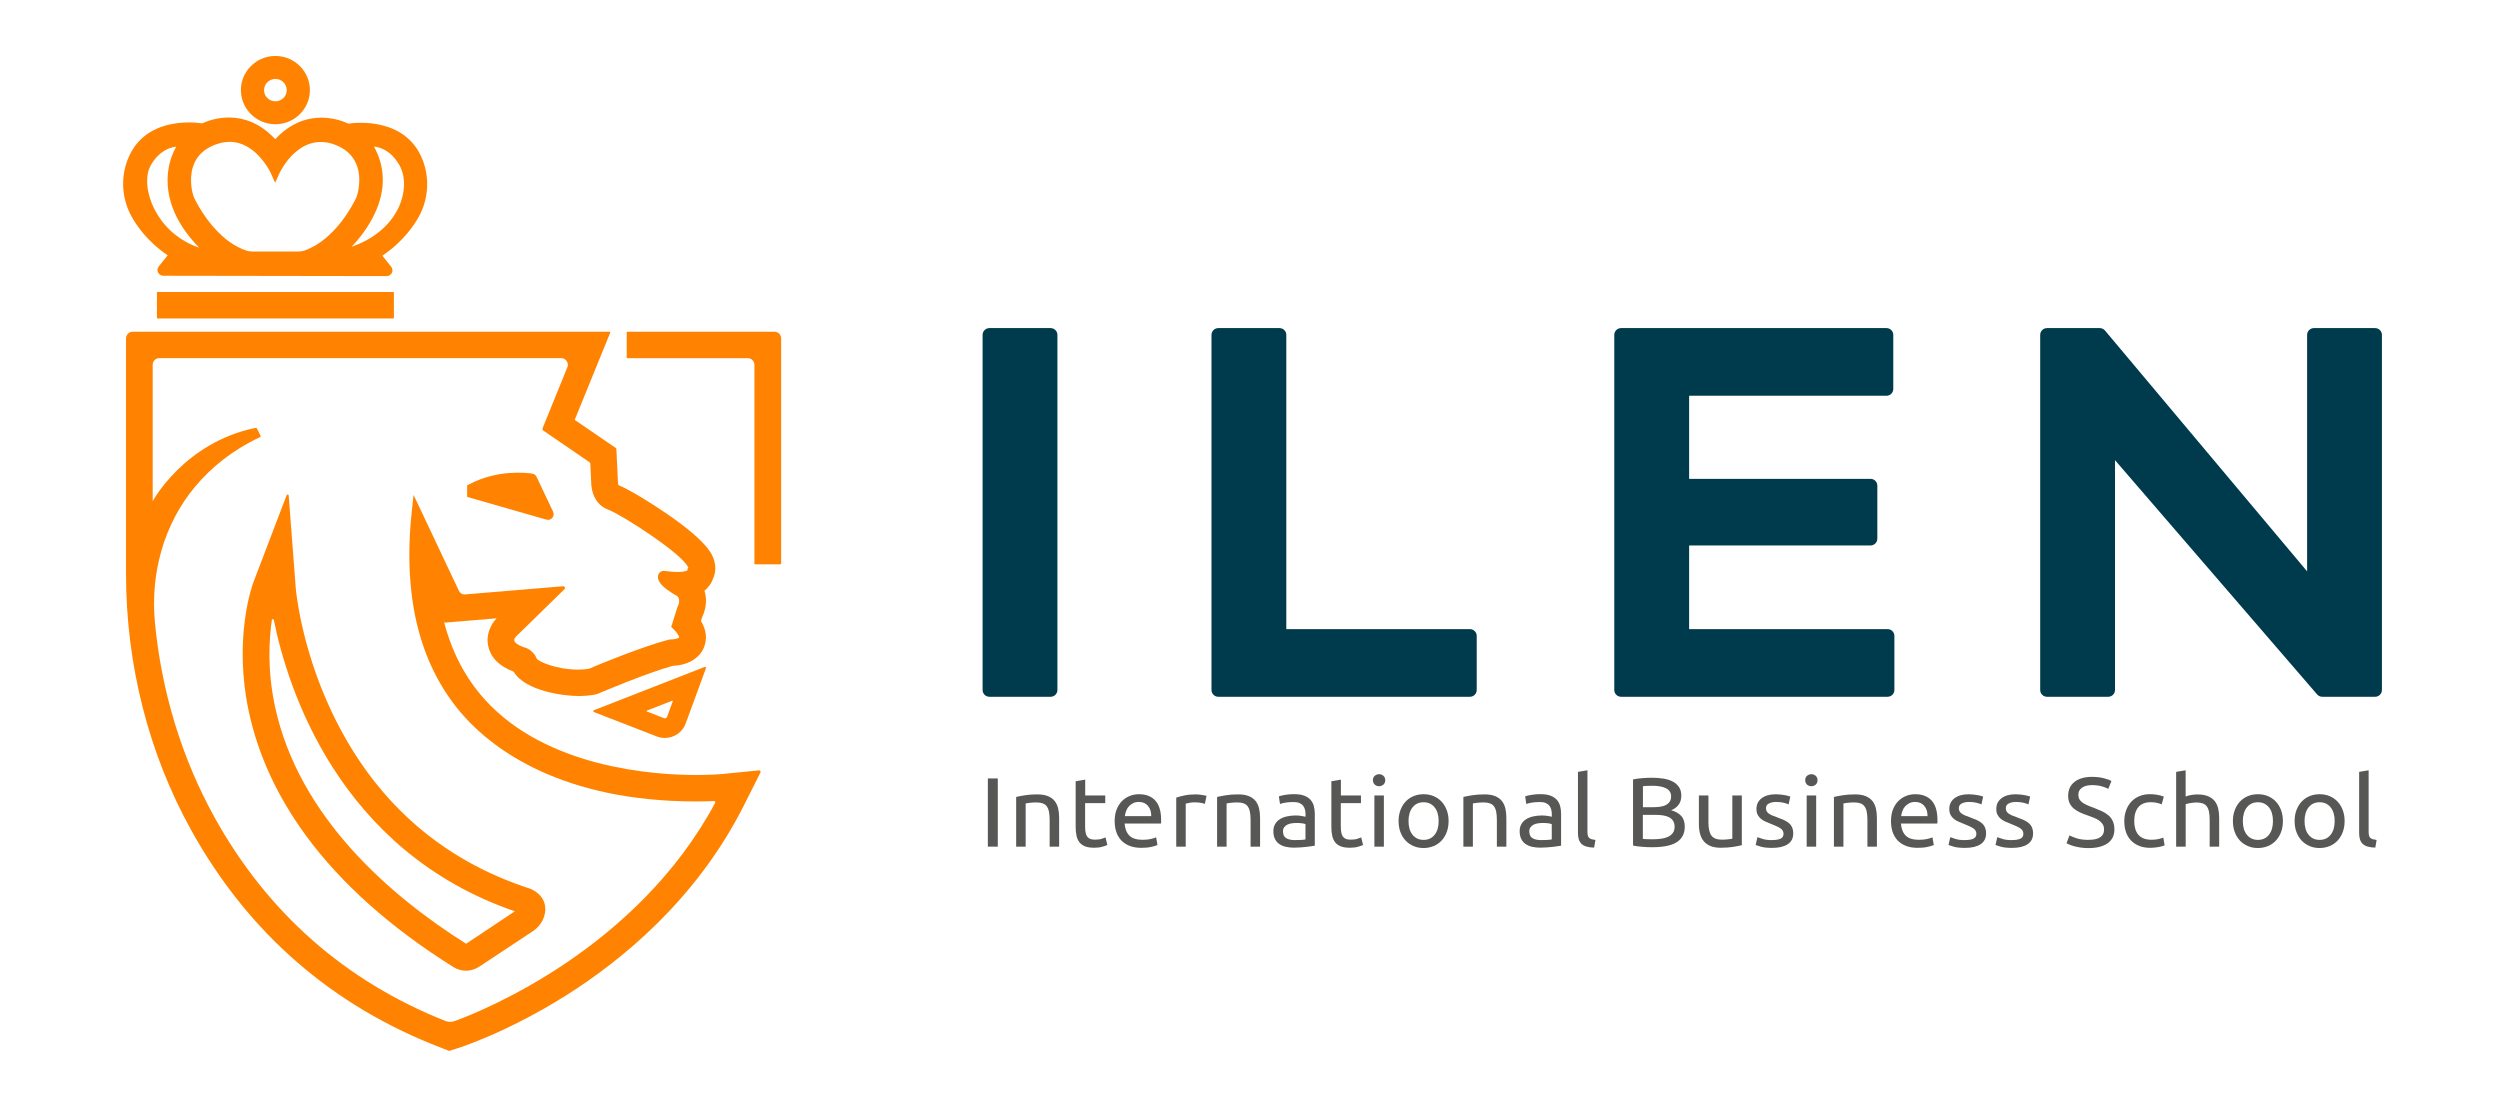 <svg xmlns="http://www.w3.org/2000/svg" id="Capa_1" viewBox="0 0 566 250"><defs><style>      .st0 {        fill: #575756;      }      .st1 {        fill: #003b4d;      }      .st2 {        fill: #ff8300;      }    </style></defs><g><g><path class="st1" d="M222.46,156.21v-80.39c0-.85.69-1.54,1.54-1.54h13.86c.85,0,1.54.69,1.54,1.54v80.39c0,.85-.69,1.54-1.54,1.54h-13.86c-.85,0-1.54-.69-1.54-1.54Z"></path><path class="st1" d="M332.79,157.75h-56.97c-.85,0-1.54-.69-1.54-1.54v-80.39c0-.85.69-1.54,1.54-1.54h13.86c.85,0,1.54.69,1.54,1.54v66.61h41.57c.85,0,1.54.69,1.54,1.54v12.24c0,.85-.69,1.54-1.54,1.54Z"></path><path class="st1" d="M427.35,157.75h-60.34c-.85,0-1.54-.69-1.54-1.54v-80.39c0-.85.69-1.54,1.54-1.54h60.09c.85,0,1.54.69,1.54,1.54v12.24c0,.85-.69,1.54-1.54,1.54h-44.68v18.81h41.07c.85,0,1.54.69,1.54,1.54v12c0,.85-.69,1.54-1.54,1.54h-41.07v18.94h44.93c.85,0,1.54.69,1.54,1.54v12.24c0,.85-.69,1.54-1.54,1.54Z"></path><path class="st1" d="M537.73,157.75h-11.96c-.45,0-.87-.19-1.17-.53l-45.76-53.04v52.03c0,.85-.69,1.54-1.54,1.54h-13.86c-.85,0-1.54-.69-1.54-1.54v-80.39c0-.85.69-1.54,1.54-1.54h11.95c.46,0,.89.2,1.18.55l45.76,54.52v-53.53c0-.85.69-1.54,1.54-1.54h13.86c.85,0,1.54.69,1.54,1.54v80.39c0,.85-.69,1.54-1.54,1.54Z"></path></g><g><path class="st0" d="M223.65,176.24h2.25v15.44h-2.25v-15.44Z"></path><path class="st0" d="M230.05,180.43c.49-.12,1.15-.24,1.97-.38s1.76-.2,2.83-.2c.96,0,1.75.13,2.39.39.63.26,1.14.62,1.52,1.09.38.47.64,1.03.8,1.68.15.65.23,1.37.23,2.16v6.51h-2.15v-6.06c0-.71-.05-1.32-.15-1.83-.1-.51-.27-.91-.5-1.23-.23-.31-.54-.54-.93-.68-.39-.14-.87-.21-1.44-.21-.23,0-.47,0-.72.02-.25.02-.48.03-.71.06-.22.02-.42.05-.6.08-.18.03-.31.05-.38.07v9.78h-2.15v-11.25Z"></path><path class="st0" d="M245.67,180.09h4.56v1.74h-4.56v5.35c0,.58.05,1.06.14,1.44.09.38.23.68.42.89.19.22.42.37.7.46.28.09.6.13.97.13.65,0,1.17-.07,1.57-.21.39-.14.67-.24.82-.3l.42,1.72c-.22.1-.59.23-1.13.39-.54.16-1.16.23-1.85.23-.82,0-1.49-.1-2.03-.3-.53-.2-.96-.5-1.29-.9-.32-.4-.55-.9-.68-1.48-.13-.59-.2-1.27-.2-2.04v-10.34l2.16-.36v3.59Z"></path><path class="st0" d="M252.36,185.91c0-1.02.15-1.92.46-2.68.31-.76.72-1.4,1.23-1.9.51-.51,1.1-.88,1.76-1.14s1.34-.38,2.04-.38c1.62,0,2.87.49,3.73,1.46.87.97,1.3,2.45,1.3,4.44v.35c0,.14,0,.27-.02.39h-8.25c.09,1.2.46,2.12,1.09,2.74.63.62,1.62.94,2.97.94.76,0,1.39-.06,1.91-.19.52-.13.91-.25,1.17-.37l.3,1.74c-.26.13-.72.27-1.38.42-.66.15-1.4.22-2.24.22-1.05,0-1.96-.15-2.72-.46-.76-.3-1.39-.72-1.89-1.26-.49-.54-.86-1.17-1.1-1.9-.24-.74-.36-1.54-.36-2.42ZM260.64,184.77c.02-.94-.23-1.7-.73-2.31-.5-.6-1.19-.9-2.07-.9-.49,0-.93.09-1.31.28s-.7.43-.96.72c-.26.3-.47.64-.61,1.03-.15.39-.24.78-.29,1.18h5.98Z"></path><path class="st0" d="M270.74,179.85c.18,0,.4.01.64.03.24.02.48.05.71.09.23.04.44.07.64.11.19.04.34.07.43.1l-.37,1.8c-.17-.06-.45-.13-.85-.21-.4-.08-.9-.12-1.52-.12-.4,0-.8.04-1.19.12s-.65.14-.78.17v9.74h-2.15v-11.1c.51-.18,1.14-.35,1.9-.5.76-.16,1.61-.23,2.55-.23Z"></path><path class="st0" d="M275.54,180.43c.49-.12,1.15-.24,1.97-.38s1.76-.2,2.83-.2c.96,0,1.75.13,2.39.39.63.26,1.14.62,1.52,1.09.38.47.64,1.03.8,1.68.15.65.23,1.37.23,2.16v6.51h-2.15v-6.06c0-.71-.05-1.32-.15-1.83-.1-.51-.27-.91-.5-1.23-.23-.31-.54-.54-.93-.68-.39-.14-.87-.21-1.44-.21-.23,0-.47,0-.72.02-.25.02-.48.03-.71.06-.22.02-.42.05-.6.08-.18.03-.31.05-.38.07v9.78h-2.15v-11.25Z"></path><path class="st0" d="M293.03,179.8c.87,0,1.6.11,2.19.32.59.21,1.07.52,1.44.91.36.39.62.86.78,1.4.15.54.23,1.14.23,1.79v7.24c-.18.03-.44.07-.77.12-.33.05-.71.1-1.12.15s-.87.09-1.36.12-.97.06-1.45.06c-.68,0-1.31-.07-1.88-.2-.57-.13-1.06-.35-1.48-.64-.42-.29-.74-.67-.97-1.15s-.35-1.05-.35-1.72.14-1.19.41-1.65c.27-.46.64-.83,1.1-1.11.46-.28,1-.49,1.62-.62.62-.13,1.27-.2,1.95-.2.22,0,.44.01.67.03.23.02.45.05.66.09.21.04.39.07.55.1.15.03.26.05.32.07v-.58c0-.34-.04-.68-.12-1.01-.08-.33-.22-.63-.42-.89-.2-.26-.48-.47-.82-.62-.35-.16-.8-.23-1.36-.23-.71,0-1.33.05-1.87.14-.53.1-.93.2-1.19.3l-.25-1.72c.28-.12.74-.23,1.39-.34.65-.11,1.35-.17,2.11-.17ZM293.22,190.19c.51,0,.96-.01,1.36-.03s.72-.06.98-.12v-3.45c-.15-.08-.41-.14-.75-.19-.35-.05-.77-.08-1.26-.08-.32,0-.67.02-1.03.07-.36.04-.69.14-1,.28-.3.14-.55.33-.75.58-.2.25-.3.57-.3.97,0,.74.25,1.26.74,1.55.49.29,1.17.43,2.02.43Z"></path><path class="st0" d="M303.56,180.09h4.56v1.74h-4.56v5.35c0,.58.05,1.06.14,1.44.09.38.23.68.42.89.19.22.42.37.7.46.28.09.6.13.97.13.65,0,1.17-.07,1.57-.21.39-.14.67-.24.82-.3l.42,1.72c-.22.1-.59.23-1.13.39-.54.16-1.16.23-1.85.23-.82,0-1.49-.1-2.03-.3-.53-.2-.96-.5-1.29-.9-.32-.4-.55-.9-.68-1.48-.13-.59-.2-1.27-.2-2.04v-10.34l2.16-.36v3.59Z"></path><path class="st0" d="M312.22,178c-.38,0-.71-.12-.98-.37-.27-.25-.41-.58-.41-.99s.13-.75.41-.99c.27-.24.6-.37.98-.37s.71.12.99.37c.27.24.41.58.41.99s-.14.75-.41.99c-.27.24-.6.37-.99.37ZM313.31,191.68h-2.15v-11.59h2.15v11.59Z"></path><path class="st0" d="M327.96,185.89c0,.92-.14,1.75-.42,2.5-.28.74-.67,1.38-1.17,1.92-.5.53-1.1.95-1.8,1.24-.69.29-1.45.44-2.27.44s-1.58-.14-2.27-.44c-.69-.29-1.29-.7-1.8-1.24-.5-.54-.89-1.17-1.17-1.92-.28-.74-.42-1.58-.42-2.5s.14-1.73.42-2.48c.28-.75.67-1.39,1.17-1.93.5-.53,1.1-.95,1.8-1.24.7-.29,1.45-.43,2.27-.43s1.58.14,2.27.43c.69.29,1.29.7,1.8,1.24.5.54.89,1.18,1.17,1.93.28.75.42,1.58.42,2.48ZM325.71,185.89c0-1.31-.3-2.34-.92-3.11-.61-.76-1.44-1.15-2.49-1.15s-1.88.38-2.49,1.15c-.61.76-.92,1.8-.92,3.11s.3,2.34.92,3.11c.61.76,1.44,1.15,2.49,1.15s1.88-.38,2.49-1.15c.61-.76.92-1.8.92-3.11Z"></path><path class="st0" d="M331.3,180.43c.49-.12,1.15-.24,1.97-.38.82-.13,1.76-.2,2.83-.2.96,0,1.75.13,2.39.39.63.26,1.14.62,1.52,1.09.38.47.64,1.03.8,1.68.15.65.23,1.37.23,2.16v6.51h-2.15v-6.06c0-.71-.05-1.32-.15-1.83-.1-.51-.27-.91-.5-1.23-.23-.31-.54-.54-.93-.68-.39-.14-.87-.21-1.44-.21-.23,0-.47,0-.72.02-.25.02-.48.03-.71.06-.22.02-.42.05-.6.08-.18.03-.31.05-.38.07v9.78h-2.15v-11.25Z"></path><path class="st0" d="M348.79,179.8c.87,0,1.6.11,2.19.32.59.21,1.07.52,1.44.91.36.39.62.86.78,1.4.15.54.23,1.14.23,1.79v7.24c-.18.03-.44.07-.77.12-.33.05-.71.1-1.12.15s-.87.09-1.36.12-.97.06-1.45.06c-.68,0-1.31-.07-1.88-.2-.57-.13-1.06-.35-1.48-.64-.42-.29-.74-.67-.97-1.15s-.35-1.05-.35-1.72.14-1.19.41-1.65c.27-.46.64-.83,1.1-1.11s1-.49,1.62-.62c.62-.13,1.27-.2,1.95-.2.22,0,.44.01.67.03.23.02.45.05.66.09.21.04.39.07.55.1.15.03.26.05.32.07v-.58c0-.34-.04-.68-.12-1.01-.08-.33-.22-.63-.42-.89-.2-.26-.48-.47-.82-.62-.35-.16-.8-.23-1.36-.23-.71,0-1.33.05-1.87.14-.53.1-.93.2-1.19.3l-.25-1.72c.28-.12.74-.23,1.39-.34.65-.11,1.35-.17,2.11-.17ZM348.98,190.19c.51,0,.96-.01,1.36-.03s.72-.06.98-.12v-3.45c-.15-.08-.41-.14-.75-.19-.35-.05-.77-.08-1.26-.08-.32,0-.67.02-1.03.07-.36.04-.69.14-1,.28-.3.14-.55.33-.75.58-.2.25-.3.57-.3.97,0,.74.25,1.26.74,1.55.49.29,1.17.43,2.02.43Z"></path><path class="st0" d="M360.91,191.9c-1.33-.03-2.27-.3-2.83-.82-.56-.52-.83-1.33-.83-2.43v-13.9l2.15-.36v13.93c0,.34.03.62.09.85s.16.4.3.53.32.23.56.3.52.12.86.17l-.3,1.74Z"></path><path class="st0" d="M374.05,191.81c-.32,0-.68,0-1.05-.02-.38-.02-.76-.04-1.14-.07-.38-.03-.75-.07-1.12-.11-.37-.05-.71-.1-1.02-.18v-14.97c.31-.07.65-.13,1.02-.18.37-.04.74-.08,1.12-.11s.75-.05,1.12-.07c.37-.02.72-.02,1.04-.02.93,0,1.8.07,2.61.2.81.13,1.51.36,2.11.68.59.32,1.06.74,1.4,1.26.34.52.51,1.16.51,1.91,0,.85-.21,1.54-.63,2.08-.42.54-.97.95-1.67,1.22.94.27,1.69.69,2.25,1.27.56.58.83,1.4.83,2.45,0,1.54-.59,2.71-1.77,3.49s-3.05,1.17-5.62,1.17ZM371.94,182.75h2.36c.56,0,1.08-.04,1.58-.11.5-.07.92-.21,1.29-.4.36-.19.65-.45.86-.76.21-.31.31-.7.31-1.18,0-.45-.11-.82-.32-1.13-.22-.3-.51-.55-.89-.73s-.82-.32-1.33-.41c-.51-.09-1.05-.13-1.62-.13s-1.02,0-1.34.02-.62.04-.88.07v4.77ZM371.94,184.48v5.44c.17.02.37.03.6.05.2.02.44.03.71.03.27,0,.58.01.94.01.66,0,1.29-.04,1.89-.12.59-.08,1.12-.23,1.56-.43.45-.21.81-.5,1.08-.87.27-.37.41-.84.41-1.4,0-.51-.1-.93-.3-1.28-.2-.35-.49-.63-.87-.84-.38-.21-.83-.36-1.36-.45-.52-.09-1.11-.13-1.76-.13h-2.9Z"></path><path class="st0" d="M394.37,191.35c-.49.12-1.15.25-1.96.38-.81.13-1.75.2-2.82.2-.93,0-1.71-.13-2.34-.39-.63-.26-1.14-.63-1.53-1.1s-.66-1.04-.83-1.68c-.17-.65-.26-1.36-.26-2.15v-6.51h2.16v6.06c0,1.41.23,2.42.69,3.03.46.61,1.24.91,2.34.91.23,0,.47,0,.72-.02.25-.02.48-.03.69-.06.22-.02.41-.04.59-.07.18-.02.3-.05.38-.08v-9.78h2.15v11.25Z"></path><path class="st0" d="M401.19,190.19c.88,0,1.53-.11,1.96-.33.42-.22.64-.58.64-1.07s-.21-.91-.62-1.2c-.42-.3-1.1-.63-2.06-1-.46-.18-.91-.36-1.33-.55-.43-.18-.79-.4-1.1-.66-.31-.25-.56-.56-.74-.91-.19-.36-.28-.8-.28-1.31,0-1.03.39-1.84,1.18-2.44.79-.6,1.86-.9,3.22-.9.34,0,.68.02,1.02.06s.66.08.95.13c.29.05.55.11.78.17.22.06.4.11.52.16l-.39,1.78c-.23-.12-.6-.24-1.09-.37-.49-.13-1.09-.19-1.78-.19-.6,0-1.13.12-1.58.34-.45.23-.67.59-.67,1.08,0,.25.05.48.15.67.1.19.25.37.46.52s.47.3.78.44c.31.13.68.27,1.11.42.57.21,1.08.41,1.53.61.45.2.83.43,1.15.7.32.27.56.59.73.97.17.38.26.84.26,1.39,0,1.07-.41,1.88-1.24,2.43-.83.55-2.01.83-3.53.83-1.07,0-1.9-.09-2.5-.26-.6-.17-1.01-.3-1.23-.39l.39-1.78c.25.09.64.22,1.18.4.54.18,1.26.27,2.16.27Z"></path><path class="st0" d="M410.09,178c-.38,0-.71-.12-.98-.37-.27-.25-.41-.58-.41-.99s.13-.75.41-.99c.27-.24.6-.37.98-.37s.71.12.99.37c.27.24.41.58.41.99s-.14.75-.41.99c-.27.24-.6.37-.99.37ZM411.18,191.68h-2.15v-11.59h2.15v11.59Z"></path><path class="st0" d="M415.19,180.43c.49-.12,1.15-.24,1.97-.38s1.76-.2,2.83-.2c.96,0,1.75.13,2.39.39.63.26,1.14.62,1.52,1.09.38.47.64,1.03.8,1.68.15.65.23,1.37.23,2.16v6.51h-2.15v-6.06c0-.71-.05-1.32-.15-1.83-.1-.51-.27-.91-.5-1.23-.23-.31-.54-.54-.93-.68-.39-.14-.87-.21-1.44-.21-.23,0-.47,0-.72.02-.25.02-.48.03-.71.06-.22.02-.42.05-.6.08-.18.03-.31.05-.38.07v9.78h-2.15v-11.25Z"></path><path class="st0" d="M428.12,185.91c0-1.02.15-1.92.46-2.68.31-.76.72-1.4,1.23-1.9.51-.51,1.1-.88,1.76-1.14s1.34-.38,2.04-.38c1.62,0,2.87.49,3.73,1.46.87.97,1.3,2.45,1.3,4.44v.35c0,.14,0,.27-.02.39h-8.25c.09,1.2.46,2.12,1.09,2.74.63.62,1.62.94,2.97.94.76,0,1.39-.06,1.91-.19.52-.13.91-.25,1.17-.37l.3,1.74c-.26.13-.72.27-1.38.42-.66.15-1.4.22-2.24.22-1.05,0-1.96-.15-2.72-.46-.76-.3-1.39-.72-1.89-1.26-.49-.54-.86-1.17-1.1-1.9-.24-.74-.36-1.54-.36-2.42ZM436.39,184.77c.02-.94-.23-1.7-.73-2.31-.5-.6-1.19-.9-2.07-.9-.49,0-.93.09-1.31.28s-.7.43-.96.72c-.26.3-.47.64-.61,1.03-.15.39-.24.78-.29,1.18h5.98Z"></path><path class="st0" d="M444.85,190.19c.88,0,1.53-.11,1.96-.33.42-.22.64-.58.64-1.07s-.21-.91-.62-1.2c-.42-.3-1.1-.63-2.06-1-.46-.18-.91-.36-1.33-.55-.43-.18-.79-.4-1.1-.66-.31-.25-.56-.56-.74-.91-.19-.36-.28-.8-.28-1.31,0-1.03.39-1.84,1.18-2.44.79-.6,1.86-.9,3.22-.9.34,0,.68.02,1.02.06s.66.08.95.13c.29.05.55.11.78.17.22.06.4.11.52.16l-.39,1.78c-.23-.12-.6-.24-1.09-.37-.49-.13-1.09-.19-1.78-.19-.6,0-1.13.12-1.58.34-.45.23-.67.59-.67,1.08,0,.25.05.48.15.67.1.19.25.37.46.52s.47.3.78.44c.31.13.68.27,1.11.42.57.21,1.08.41,1.53.61s.83.43,1.15.7.56.59.73.97c.17.38.26.84.26,1.39,0,1.07-.41,1.88-1.24,2.43-.83.55-2.01.83-3.53.83-1.07,0-1.9-.09-2.5-.26-.6-.17-1.01-.3-1.23-.39l.39-1.78c.25.09.64.22,1.18.4.54.18,1.26.27,2.16.27Z"></path><path class="st0" d="M455.49,190.19c.88,0,1.53-.11,1.96-.33.42-.22.64-.58.64-1.07s-.21-.91-.62-1.2c-.42-.3-1.1-.63-2.06-1-.46-.18-.91-.36-1.33-.55-.43-.18-.79-.4-1.1-.66-.31-.25-.56-.56-.74-.91-.19-.36-.28-.8-.28-1.31,0-1.03.39-1.84,1.18-2.44.79-.6,1.86-.9,3.22-.9.34,0,.68.02,1.02.06s.66.08.95.13c.29.05.55.11.78.17.22.06.4.11.52.16l-.39,1.78c-.23-.12-.6-.24-1.09-.37-.49-.13-1.09-.19-1.78-.19-.6,0-1.13.12-1.58.34-.45.23-.67.59-.67,1.08,0,.25.05.48.15.67.1.19.25.37.46.52s.47.3.78.44c.31.13.68.27,1.11.42.57.21,1.08.41,1.53.61s.83.43,1.15.7.56.59.73.97c.17.38.26.84.26,1.39,0,1.07-.41,1.88-1.24,2.43-.83.55-2.01.83-3.53.83-1.07,0-1.9-.09-2.5-.26-.6-.17-1.01-.3-1.23-.39l.39-1.78c.25.09.64.22,1.18.4.54.18,1.26.27,2.16.27Z"></path><path class="st0" d="M472.84,190.14c2.35,0,3.52-.77,3.52-2.32,0-.48-.1-.88-.31-1.21-.21-.33-.49-.62-.85-.87-.36-.24-.76-.46-1.22-.63-.46-.18-.94-.36-1.45-.54-.59-.19-1.14-.41-1.67-.66-.53-.25-.98-.54-1.37-.87-.39-.33-.69-.73-.92-1.19-.22-.46-.34-1.02-.34-1.67,0-1.35.48-2.41,1.44-3.16.96-.76,2.28-1.14,3.96-1.14.97,0,1.86.1,2.65.3.8.2,1.38.42,1.75.66l-.72,1.76c-.32-.19-.81-.38-1.45-.57-.64-.18-1.39-.28-2.24-.28-.43,0-.83.05-1.21.13-.37.09-.69.22-.97.4-.28.18-.5.41-.66.68-.16.27-.24.6-.24.97,0,.42.08.76.25,1.05.17.28.41.53.72.75.31.22.67.41,1.08.59.41.18.86.36,1.36.53.69.27,1.33.54,1.91.8.58.27,1.08.59,1.51.96.43.37.75.81.98,1.33.23.51.35,1.13.35,1.86,0,1.35-.51,2.39-1.54,3.12-1.03.73-2.48,1.09-4.34,1.09-.63,0-1.22-.04-1.75-.12-.53-.08-1.01-.18-1.42-.29-.42-.11-.78-.23-1.08-.36-.3-.13-.54-.23-.71-.32l.67-1.78c.36.19.9.41,1.62.65.73.24,1.62.36,2.67.36Z"></path><path class="st0" d="M486.84,191.95c-.97,0-1.83-.15-2.56-.45-.73-.3-1.35-.71-1.85-1.25-.5-.53-.88-1.17-1.12-1.9-.25-.73-.37-1.55-.37-2.44s.14-1.71.41-2.45c.27-.74.65-1.39,1.15-1.93.49-.54,1.1-.96,1.82-1.27.72-.3,1.52-.46,2.4-.46.54,0,1.08.04,1.62.13.54.09,1.06.23,1.55.42l-.49,1.76c-.32-.15-.7-.27-1.12-.36s-.88-.13-1.36-.13c-1.21,0-2.13.36-2.77,1.09-.64.73-.96,1.79-.96,3.19,0,.62.07,1.2.22,1.72.15.52.38.97.69,1.34s.72.66,1.22.86c.49.2,1.1.3,1.81.3.57,0,1.09-.05,1.55-.16s.83-.22,1.09-.33l.3,1.74c-.12.07-.3.14-.53.21-.23.07-.49.13-.79.18-.29.05-.61.1-.94.13-.33.04-.65.06-.96.06Z"></path><path class="st0" d="M492.68,191.68v-16.93l2.15-.36v5.93c.4-.15.83-.26,1.29-.34.46-.08.91-.12,1.36-.12.96,0,1.75.13,2.39.39.63.26,1.14.62,1.52,1.09.38.47.64,1.03.8,1.68.15.65.23,1.37.23,2.16v6.51h-2.15v-6.06c0-.71-.05-1.32-.15-1.83-.1-.51-.27-.91-.5-1.23-.23-.31-.54-.54-.93-.68-.39-.14-.87-.21-1.44-.21-.23,0-.47.02-.72.05-.25.03-.48.06-.71.1-.22.04-.42.08-.6.12-.18.04-.31.08-.38.11v9.63h-2.15Z"></path><path class="st0" d="M516.85,185.89c0,.92-.14,1.75-.42,2.5s-.67,1.38-1.17,1.92c-.5.53-1.1.95-1.8,1.24-.69.29-1.45.44-2.27.44s-1.58-.14-2.27-.44c-.69-.29-1.29-.7-1.8-1.24-.5-.54-.89-1.17-1.17-1.92s-.42-1.58-.42-2.5.14-1.73.42-2.48c.28-.75.67-1.39,1.17-1.93.5-.53,1.1-.95,1.8-1.24.7-.29,1.45-.43,2.27-.43s1.58.14,2.27.43c.69.29,1.29.7,1.8,1.24.5.54.89,1.18,1.17,1.93s.42,1.58.42,2.48ZM514.6,185.89c0-1.31-.3-2.34-.92-3.11-.61-.76-1.44-1.15-2.49-1.15s-1.88.38-2.49,1.15c-.61.76-.92,1.8-.92,3.11s.3,2.34.92,3.11c.61.76,1.44,1.15,2.49,1.15s1.88-.38,2.49-1.15c.61-.76.92-1.8.92-3.11Z"></path><path class="st0" d="M530.82,185.89c0,.92-.14,1.75-.42,2.5s-.67,1.38-1.17,1.92c-.5.53-1.1.95-1.8,1.24-.69.29-1.45.44-2.27.44s-1.58-.14-2.27-.44c-.69-.29-1.29-.7-1.8-1.24-.5-.54-.89-1.17-1.17-1.92-.28-.74-.42-1.58-.42-2.5s.14-1.73.42-2.48c.28-.75.67-1.39,1.17-1.93.5-.53,1.1-.95,1.8-1.24.7-.29,1.45-.43,2.27-.43s1.58.14,2.27.43c.69.29,1.29.7,1.8,1.24.5.54.89,1.18,1.17,1.93.28.75.42,1.58.42,2.48ZM528.57,185.89c0-1.31-.3-2.34-.92-3.11-.61-.76-1.44-1.15-2.49-1.15s-1.88.38-2.49,1.15c-.61.76-.92,1.8-.92,3.11s.3,2.34.92,3.11c.61.76,1.44,1.15,2.49,1.15s1.88-.38,2.49-1.15c.61-.76.92-1.8.92-3.11Z"></path><path class="st0" d="M537.77,191.9c-1.33-.03-2.27-.3-2.83-.82-.56-.52-.83-1.33-.83-2.43v-13.9l2.15-.36v13.93c0,.34.03.62.09.85s.16.4.3.53.32.23.56.3.52.12.86.17l-.3,1.74Z"></path></g></g><g><path class="st2" d="M141.89,75.24v5.72c0,.07.06.13.13.13h27.27c.83,0,1.51.68,1.51,1.51v45.01c0,.09.07.16.16.16h5.73c.09,0,.16-.07.16-.16v-51c0-.83-.68-1.51-1.51-1.51h-33.31c-.07,0-.13.06-.13.13Z"></path><path class="st2" d="M138.04,75.1H30.04c-.83,0-1.51.68-1.51,1.51v53.26c0,20.6,5.11,40.71,14.79,58.14,12.91,23.26,32.01,39.85,56.77,49.29l1.61.62,1.65-.51c.46-.14,11.36-3.58,24.8-12.04,12.44-7.83,29.53-21.65,40.28-43.05l3.74-7.43c.12-.23-.07-.5-.33-.48l-8.34.83c-.41.04-2.62.22-5.9.22-9.71,0-33.81-1.66-47.77-17.01-4.43-4.87-7.57-10.86-9.35-17.84l.17.36,11.78-.98c-1.32,1.37-2.47,3.69-1.89,6.32.57,2.59,2.5,4.53,5.75,5.76,2.66,4.49,11.65,5.51,14.61,5.51,1.27,0,2.49-.1,3.64-.3l.67-.15.42-.18c.43-.18,10.65-4.53,16.66-6.2,3.49-.15,6.08-1.69,7.1-4.22.76-1.88.52-3.93-.69-5.94l.23-.78c.97-2.02,1.17-4.17.56-6.08.25-.2.48-.42.69-.65.58-.62,1.02-1.37,1.24-2.04.55-1.19.67-2.51.34-3.84-.33-1.34-1.02-4.13-10.61-10.76-3.7-2.55-8.8-5.69-11.12-6.59-.04-.1-.11-.29-.13-.52v-.23s-.35-7.42-.35-7.42c0-.11-.06-.21-.15-.27l-9.19-6.28c-.06-.04-.08-.12-.05-.18l8.01-19.67c.04-.09-.03-.19-.12-.19ZM122.94,97.44l10.51,7.19c.12.08.2.22.2.37l.2,4.21c0,.19-.08,4.72,3.86,6.18,2.95,1.09,17.09,10.15,18.14,13.18l-.21.19.04.32c-.16.12-.73.42-2.26.42-.81,0-1.81-.09-3.12-.26-.65,0-1.22.47-1.32,1.1-.23,1.37,1.17,2.84,4.35,4.62.04.03.97.77-.02,2.65l-1.35,4.34.5.46c.8.75,1.35,1.68,1.32,1.9-.1.17-.92.48-2.18.48l-.19.03c-5.82,1.51-16.41,5.82-18.01,6.58-.77.13-1.61.2-2.5.2-4.97,0-9.12-1.87-9.38-2.5-.73-1.74-2.23-2.43-2.87-2.54-1.27-.45-2.1-1.01-2.21-1.51-.1-.44.36-.92.38-.93l10.96-10.71c.27-.26.06-.71-.31-.68l-22.21,1.85c-.56.05-1.09-.26-1.34-.77l-10.29-21.77-.41,3.84c-2.11,19.75,1.96,35.43,12.11,46.59,6.45,7.09,21.81,18.98,52.26,18.98,1.62,0,2.98-.04,4.04-.09.23-.01.37.24.27.44-17.59,32.73-51.86,46.77-58.91,49.36-.7.26-1.48.25-2.17-.02-22.69-9.01-40.25-24.49-52.21-46.02-7.45-13.43-12.07-28.61-13.54-44.28-1.03-11.06,2.03-22.25,9.18-30.75,3.48-4.14,8.19-8.09,14.6-11.11.14-.06.2-.23.13-.36l-.81-1.6c-.06-.11-.18-.17-.3-.15-16.16,3.31-23.3,16.6-23.3,16.6v-30.88c0-.83.68-1.51,1.51-1.51h90.97c1.07,0,1.8,1.09,1.4,2.08l-5.63,13.84c-.06.16,0,.33.13.43Z"></path><path class="st2" d="M119.83,201.14c-20.24-6.61-35.28-20.05-44.71-39.93-6.97-14.69-8.11-27.5-8.16-28.04l-1.6-21c-.02-.25-.37-.3-.46-.07l-7.52,19.7c-.19.5-4.63,12.52-1.05,29.3,2.08,9.75,6.42,19.18,12.91,28.04,7.96,10.88,19.21,20.91,33.42,29.81.85.53,1.84.82,2.85.82s2.07-.31,2.95-.89l12.13-8.02c1.43-.95,2.49-2.41,2.78-4.1.74-4.23-3.53-5.63-3.53-5.63ZM105.52,213.66c-16.8-10.59-37.87-28.48-43.27-53.75-1.73-8.1-1.37-15-.7-19.55.04-.25.39-.25.44-.01,3.08,15.27,14.55,52.2,54.57,65.97l-11.03,7.34Z"></path><path class="st2" d="M124.04,117.7c.38,0,.74-.16.99-.45.34-.39.41-.93.19-1.4l-3.73-7.88c-.18-.4-.53-.66-.97-.74-1.24-.19-7.77-.98-14.18,2.36l-.58.3v2.61l17.93,5.14c.11.03.23.05.35.05Z"></path><path class="st2" d="M148.56,166.68c.62.26,1.28.39,1.96.39,2.16,0,4.07-1.35,4.75-3.36l4.56-12.43c.07-.18-.11-.36-.29-.29l-25.07,9.8c-.19.07-.19.34,0,.42l14.09,5.47ZM151.03,162.26c-.05.15-.15.27-.28.33-.14.06-.3.06-.48-.02l-3.81-1.48c-.1-.04-.1-.17,0-.21l5.7-2.23c.09-.04.18.05.15.14l-1.27,3.47Z"></path><rect class="st2" x="35.53" y="66.11" width="53.65" height="5.99" rx=".13" ry=".13"></rect><path class="st2" d="M62.35,28.13c4.31,0,7.81-3.47,7.81-7.73s-3.5-7.73-7.81-7.73-7.81,3.47-7.81,7.73,3.5,7.73,7.81,7.73ZM62.35,17.87c1.42,0,2.57,1.14,2.57,2.54s-1.15,2.53-2.57,2.53-2.57-1.14-2.57-2.53,1.15-2.54,2.57-2.54Z"></path><path class="st2" d="M37.95,57.82l-2.01,2.5c-.32.4-.38.93-.15,1.38.22.45.67.73,1.18.73l50.57.08c.5,0,.95-.28,1.18-.73.22-.45.16-.98-.15-1.38l-2-2.51c4.64-3.12,7.12-6.81,8.21-8.75,2.2-3.96,2.54-8.64.94-12.84-3.74-9.8-15.09-8.57-16.87-8.31-.93-.44-3.17-1.35-6.12-1.35-3.92.02-7.43,1.66-10.42,4.87-6.9-7.46-14.75-4.42-16.53-3.58-1.05-.16-4.19-.5-7.57.3-4.57,1.09-7.71,3.76-9.32,7.95-1.62,4.18-1.29,8.86.9,12.84,1.07,1.95,3.55,5.65,8.18,8.78ZM84.67,33.18c1.55.16,3.89.99,5.73,4.17,1.47,2.54,1.42,6.22-.14,9.59-1.1,2.39-3.93,6.59-10.66,8.94,1.81-1.92,3.93-4.61,5.37-7.8,2.36-5.21,2.26-10.23-.3-14.9ZM43.36,39.12c.05-.32.12-.64.2-.94.08-.31.18-.62.3-.92.12-.31.27-.62.43-.9.16-.29.35-.58.56-.86.21-.28.45-.55.71-.81.19-.19.42-.38.68-.58.13-.1.27-.2.42-.3.21-.14.43-.28.67-.41.5-.28,1-.51,1.53-.7.74-.27,1.48-.45,2.19-.53.23-.03.46-.04.68-.05.22-.01.43,0,.65,0,1.17.06,2.31.39,3.41.98.48.26.96.58,1.43.94.42.33.83.7,1.23,1.11.25.26.49.52.71.78.22.26.42.52.61.77.32.43.63.89.93,1.38.11.19.21.36.31.53.17.31.27.52.3.59l.98,2.18.99-2.17c.18-.39,4.47-9.41,12.47-6.48,2.4.88,4.05,2.36,4.91,4.39,1.37,3.27.32,6.91-.01,7.64-.45.97-4.58,9.5-11.79,11.99-.38.13-.8.19-1.31.19h-10.4c-.49,0-.93-.06-1.3-.18-1.42-.47-2.79-1.18-4.06-2.13-.43-.31-.88-.68-1.34-1.08-.8-.7-1.58-1.51-2.34-2.39-.35-.41-.68-.82-.99-1.23-.13-.16-.25-.33-.38-.51-.55-.76-1.07-1.56-1.56-2.37-.17-.28-.32-.55-.46-.8l-.16-.29c-.11-.2-.21-.38-.3-.56-.17-.32-.28-.57-.34-.71-.19-.42-.58-1.66-.66-3.31-.04-.79,0-1.55.11-2.29ZM33.44,39.45c.13-.78.38-1.48.73-2.09,1.81-3.13,4.16-3.98,5.72-4.15-.07.13-.14.26-.21.39l-.14.28c-.06.12-.12.25-.18.38l-.29.67c-1.32,3.23-3.29,11.59,6.02,21.14-4.3-1.45-6.99-4.08-8.52-6.13-2.46-3.28-3.66-7.3-3.13-10.48Z"></path></g></svg>